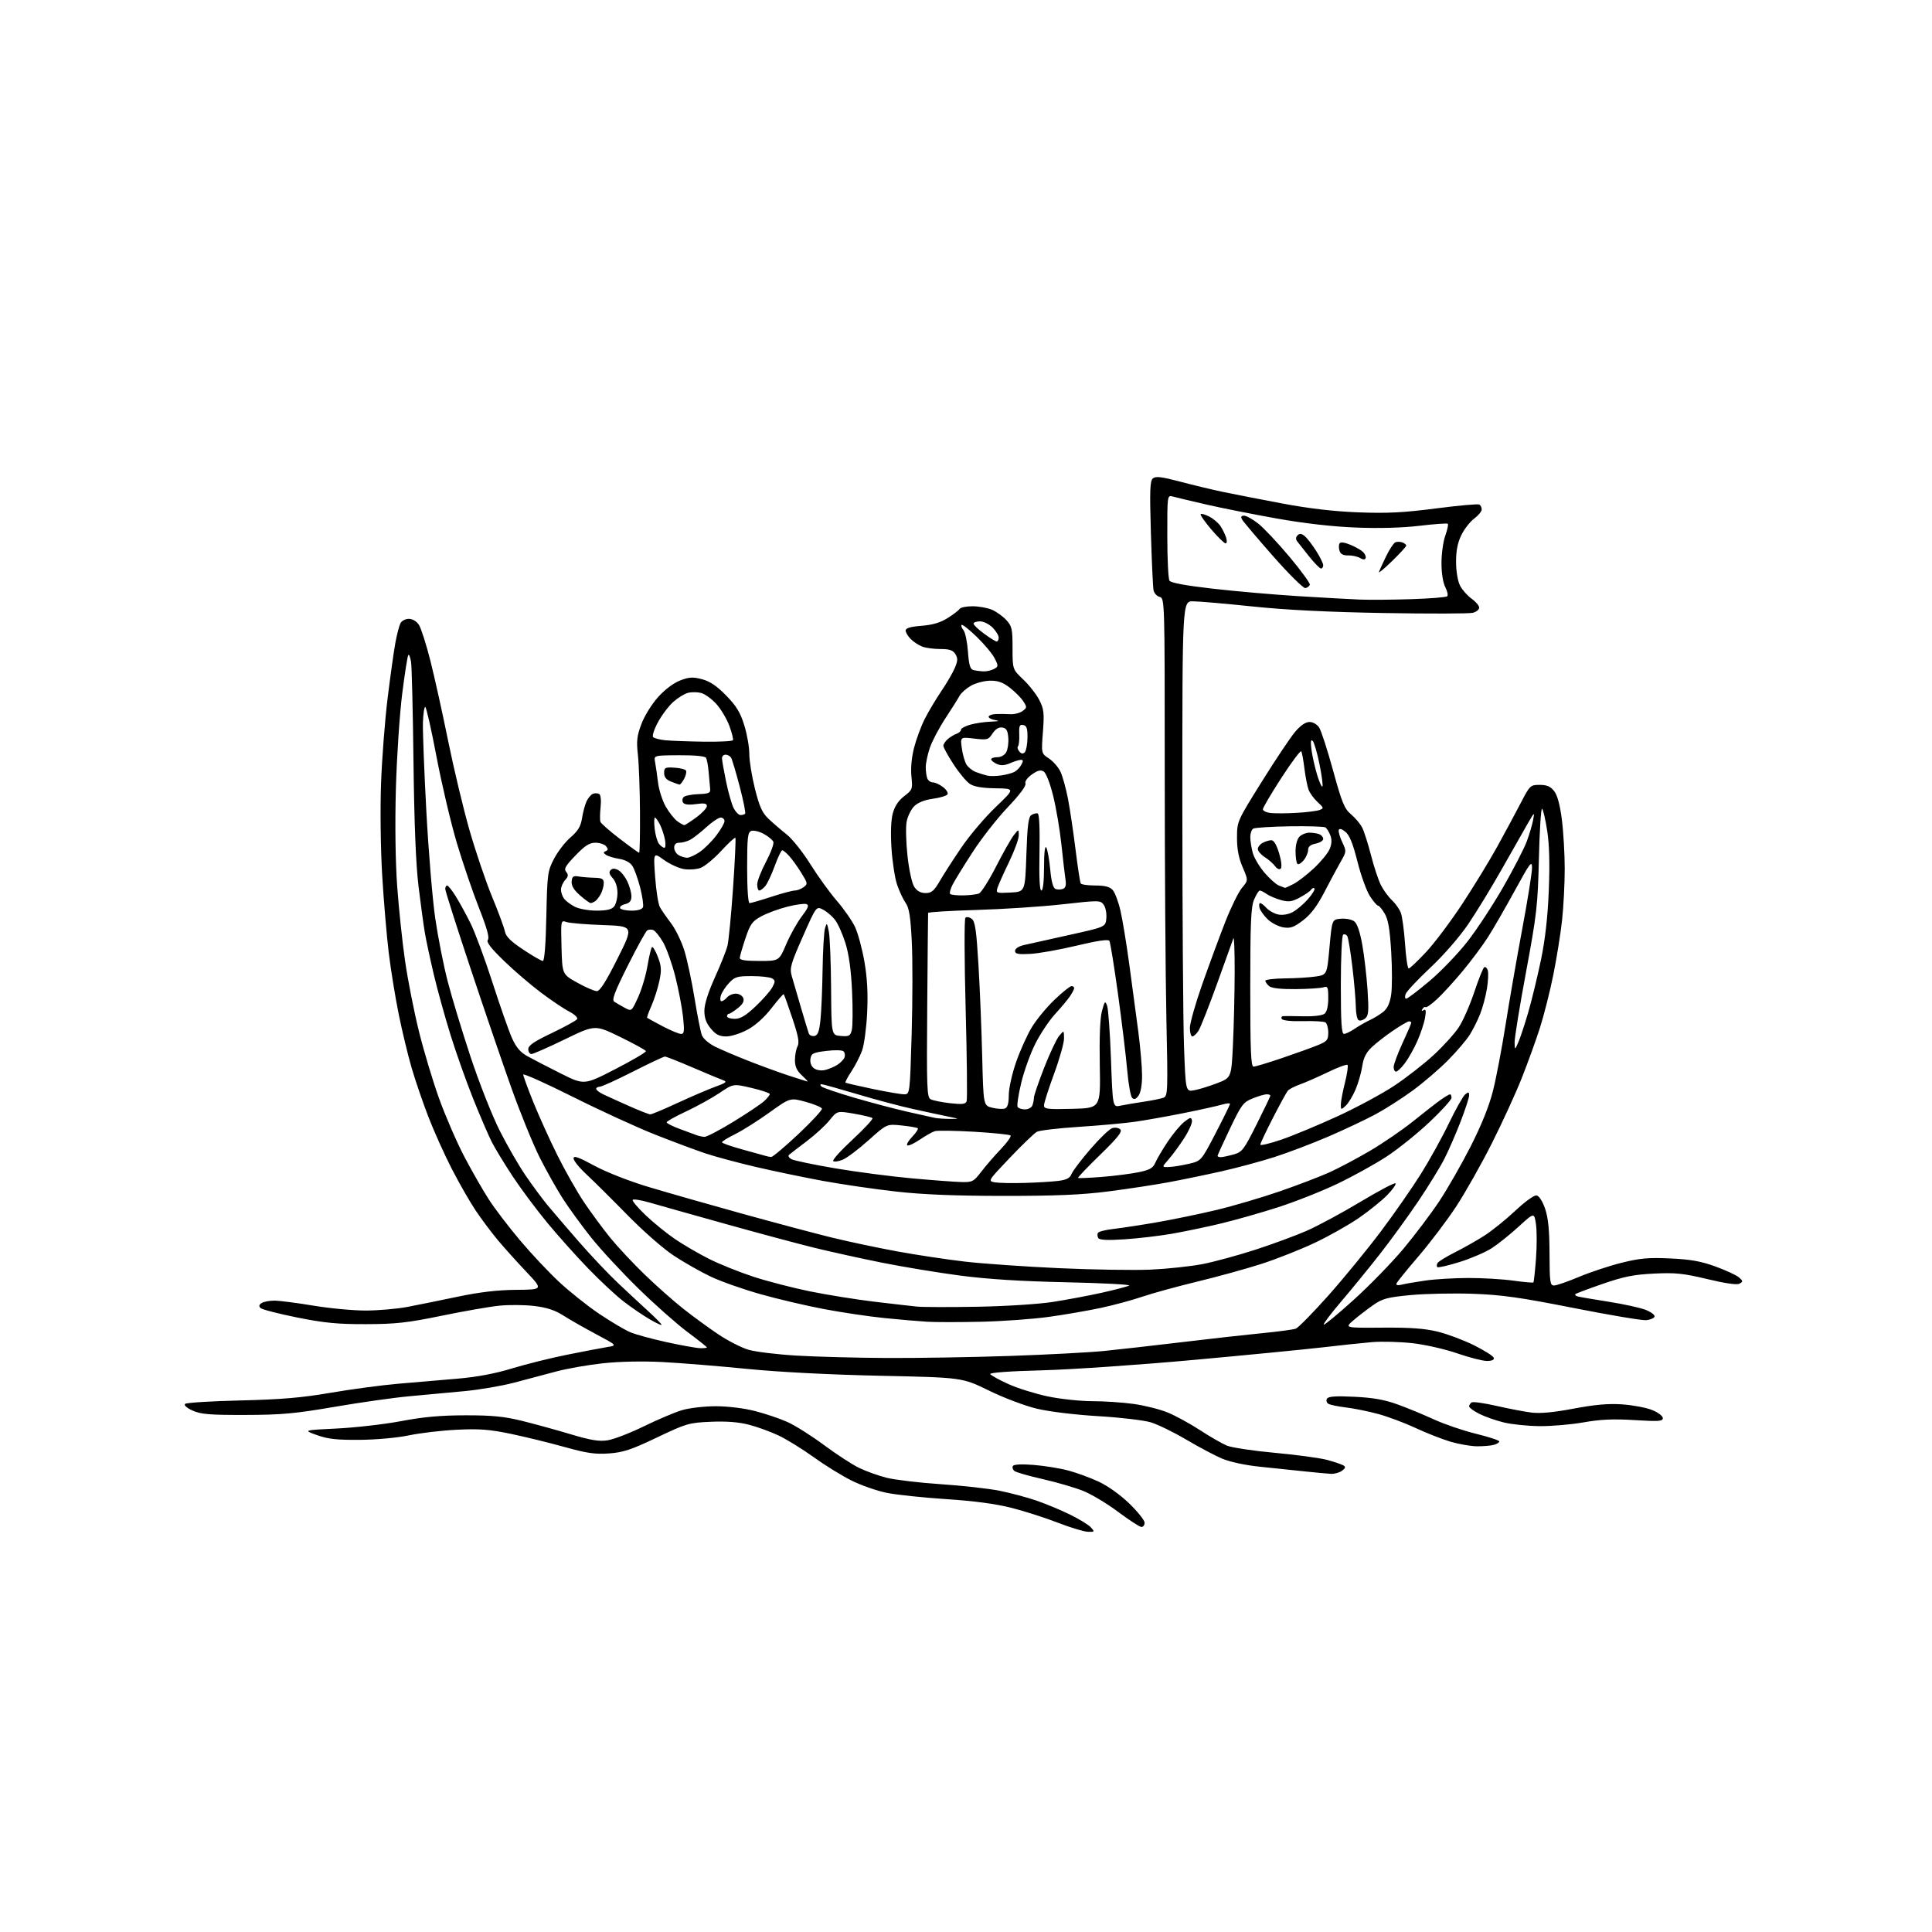 <?xml version="1.0" encoding="UTF-8" standalone="no"?>
<svg 
  version="1.1" 
  xmlns="http://www.w3.org/2000/svg" 
  xmlns:xlink="http://www.w3.org/1999/xlink" 
  xmlns:svg="http://www.w3.org/2000/svg"
  xmlns:rdf="http://www.w3.org/1999/02/22-rdf-syntax-ns#"
  xmlns:cc="http://creativecommons.org/ns#"
  xmlns:dc="http://purl.org/dc/elements/1.1/"
  viewBox="0 0 768 768"
  width="768"
  height="768"
>
<style>svg {background-color: white; }</style>"
<path stroke="none" fill="black" fill-rule="evenodd" d="M432.40,608.90C430.81,608.84 425.45,607.22 420.50,605.29C415.55,603.37 407.30,600.72 402.16,599.41C395.90,597.81 387.31,596.66 376.16,595.93C367.00,595.33 356.35,594.21 352.50,593.43C348.65,592.66 342.35,590.46 338.50,588.54C334.65,586.63 327.85,582.43 323.40,579.21C318.94,576.00 312.68,572.14 309.49,570.63C306.30,569.12 300.97,567.18 297.64,566.33C293.56,565.28 288.63,564.91 282.51,565.18C273.87,565.55 272.84,565.85 261.16,571.42C250.95,576.29 247.74,577.36 242.10,577.76C236.57,578.16 233.27,577.68 224.29,575.17C218.23,573.48 208.60,571.13 202.89,569.94C194.45,568.20 190.44,567.90 181.50,568.35C175.45,568.65 166.90,569.66 162.50,570.59C157.94,571.54 149.55,572.31 143.00,572.36C133.91,572.44 130.35,572.04 126.00,570.48C120.50,568.51 120.50,568.51 134.00,567.85C141.43,567.48 152.90,566.16 159.50,564.91C168.22,563.25 175.19,562.62 185.00,562.61C195.61,562.59 200.42,563.07 207.50,564.81C212.45,566.03 221.13,568.42 226.80,570.12C234.76,572.51 238.09,573.06 241.49,572.55C243.92,572.19 250.40,569.69 255.91,567.00C261.41,564.30 268.27,561.40 271.14,560.55C274.01,559.70 280.03,559.00 284.52,559.00C289.27,559.00 295.78,559.79 300.09,560.90C304.17,561.94 309.98,563.90 313.00,565.26C316.02,566.61 322.55,570.72 327.50,574.40C332.45,578.07 338.75,582.17 341.50,583.51C344.25,584.85 349.20,586.62 352.50,587.45C355.80,588.27 365.48,589.42 374.00,589.99C382.52,590.56 393.01,591.73 397.30,592.59C401.58,593.45 408.11,595.18 411.80,596.44C415.48,597.69 421.53,600.20 425.23,602.01C428.93,603.82 432.71,606.13 433.64,607.15C435.23,608.91 435.17,609.00 432.40,608.90zM453.75,607.00C453.06,607.00 448.90,604.30 444.50,601.01C440.11,597.71 433.81,593.94 430.50,592.63C427.20,591.31 420.00,589.22 414.50,587.97C409.00,586.73 403.94,585.28 403.26,584.74C402.58,584.21 402.31,583.31 402.65,582.75C403.05,582.11 406.12,581.95 410.89,582.33C415.08,582.67 421.20,583.64 424.50,584.51C427.80,585.37 433.30,587.38 436.72,588.97C440.43,590.70 445.37,594.23 448.97,597.73C452.29,600.96 455.00,604.36 455.00,605.30C455.00,606.23 454.44,607.00 453.75,607.00zM529.06,585.87C527.65,585.79 522.90,585.36 518.50,584.89C514.10,584.43 506.09,583.59 500.69,583.03C494.85,582.42 488.79,581.11 485.69,579.78C482.84,578.56 476.45,575.17 471.50,572.24C466.55,569.32 460.25,566.25 457.50,565.41C454.75,564.57 445.36,563.47 436.63,562.95C427.47,562.41 417.17,561.16 412.26,560.00C407.50,558.87 399.09,555.70 393.13,552.78C382.50,547.58 382.50,547.58 350.00,546.89C329.90,546.46 309.68,545.42 297.00,544.16C285.73,543.04 270.65,541.82 263.50,541.44C255.51,541.02 246.35,541.21 239.74,541.92C233.82,542.56 225.50,544.02 221.24,545.15C216.98,546.29 209.45,548.29 204.50,549.60C199.55,550.91 190.66,552.43 184.75,552.99C178.84,553.55 168.94,554.46 162.75,555.03C156.56,555.59 143.18,557.49 133.00,559.24C117.28,561.94 111.94,562.43 97.50,562.46C83.31,562.49 79.85,562.21 76.57,560.73C74.24,559.67 73.02,558.60 73.57,558.07C74.08,557.59 83.95,556.97 95.50,556.70C111.79,556.32 119.87,555.63 131.50,553.64C139.75,552.22 151.90,550.60 158.50,550.04C165.10,549.48 175.68,548.58 182.00,548.03C189.60,547.38 196.89,546.01 203.50,543.98C209.00,542.30 218.90,539.83 225.50,538.51C232.10,537.18 239.27,535.82 241.43,535.47C245.35,534.84 245.35,534.84 236.93,530.35C232.29,527.88 226.43,524.54 223.90,522.92C220.61,520.82 217.33,519.74 212.40,519.15C208.60,518.69 202.35,518.64 198.50,519.03C194.65,519.42 184.30,521.22 175.50,523.04C161.98,525.82 157.33,526.34 145.50,526.37C134.17,526.40 128.94,525.89 118.05,523.71C110.66,522.22 104.14,520.54 103.56,519.96C102.83,519.23 102.97,518.63 104.01,517.97C104.83,517.45 107.08,517.03 109.00,517.02C110.92,517.01 117.90,517.90 124.50,519.00C131.10,520.10 140.55,520.98 145.50,520.96C150.45,520.94 157.88,520.29 162.00,519.51C166.12,518.72 175.12,516.90 182.00,515.45C190.67,513.63 197.78,512.79 205.21,512.73C215.91,512.64 215.91,512.64 209.21,505.55C205.52,501.66 200.43,496.00 197.90,492.98C195.38,489.97 191.41,484.66 189.08,481.19C186.75,477.72 182.45,470.20 179.51,464.48C176.58,458.75 172.39,449.44 170.22,443.78C168.04,438.13 165.08,429.45 163.63,424.50C162.18,419.55 159.88,409.99 158.51,403.25C157.14,396.52 155.35,385.49 154.53,378.75C153.71,372.01 152.54,358.18 151.93,348.00C151.30,337.59 151.10,321.63 151.47,311.50C151.83,301.60 153.00,286.30 154.09,277.50C155.17,268.70 156.56,258.80 157.17,255.50C157.78,252.20 158.69,248.71 159.18,247.75C159.67,246.79 161.17,246.00 162.51,246.00C163.98,246.00 165.58,246.95 166.52,248.38C167.38,249.70 169.43,256.11 171.08,262.63C172.73,269.16 175.91,283.50 178.14,294.50C180.37,305.50 184.19,321.48 186.63,330.00C189.08,338.52 193.12,350.45 195.62,356.50C198.12,362.55 200.41,368.74 200.70,370.25C201.09,372.27 203.01,374.19 208.00,377.50C211.72,379.97 215.23,382.00 215.79,382.00C216.43,382.00 216.95,375.38 217.18,364.25C217.54,347.31 217.68,346.27 220.24,341.36C221.71,338.54 224.67,334.71 226.81,332.86C229.78,330.29 230.85,328.50 231.36,325.28C231.72,322.96 232.52,319.95 233.14,318.59C233.76,317.22 234.93,315.86 235.73,315.55C236.53,315.24 237.65,315.28 238.21,315.63C238.81,316.00 239.03,318.23 238.74,320.89C238.47,323.42 238.44,326.04 238.68,326.69C238.93,327.35 242.39,330.39 246.38,333.44C250.37,336.50 253.83,339.00 254.07,339.00C254.31,339.00 254.46,331.69 254.40,322.75C254.35,313.81 253.97,303.57 253.57,300.00C252.95,294.59 253.19,292.54 254.97,287.80C256.16,284.62 259.09,279.90 261.58,277.12C264.29,274.11 267.76,271.49 270.38,270.49C273.99,269.11 275.43,269.04 279.10,270.01C282.25,270.85 284.97,272.69 288.68,276.50C292.74,280.66 294.30,283.23 295.87,288.33C296.98,291.91 297.87,297.02 297.86,299.67C297.85,302.33 298.85,308.55 300.09,313.50C301.89,320.68 302.98,323.11 305.51,325.50C307.25,327.15 310.49,329.94 312.71,331.70C314.93,333.46 319.16,338.77 322.12,343.51C325.08,348.24 329.81,354.80 332.64,358.07C335.47,361.34 338.73,366.03 339.89,368.49C341.05,370.95 342.72,377.14 343.61,382.23C344.74,388.74 345.07,394.78 344.71,402.50C344.42,408.55 343.51,415.37 342.68,417.65C341.84,419.94 339.93,423.66 338.43,425.92C336.93,428.19 335.89,430.19 336.10,430.37C336.32,430.55 341.13,431.66 346.79,432.85C352.45,434.03 358.11,435.00 359.38,435.00C361.69,435.00 361.69,435.00 362.40,411.02C362.78,397.84 362.81,381.30 362.45,374.27C361.95,364.33 361.41,360.93 360.00,358.92C359.01,357.51 357.48,354.23 356.60,351.65C355.72,349.06 354.73,342.57 354.38,337.23C353.99,331.04 354.18,325.96 354.91,323.28C355.68,320.46 357.19,318.19 359.45,316.47C362.71,313.98 362.82,313.68 362.31,308.67C361.97,305.45 362.37,301.09 363.36,297.24C364.23,293.83 366.15,288.66 367.61,285.77C369.08,282.87 372.05,277.89 374.21,274.70C376.38,271.51 378.79,267.35 379.58,265.45C380.75,262.66 380.79,261.63 379.77,260.00C378.81,258.46 377.44,258.00 373.82,258.00C371.24,258.00 367.99,257.57 366.61,257.04C365.22,256.51 363.16,255.16 362.04,254.04C360.92,252.92 360.00,251.39 360.00,250.64C360.00,249.68 361.90,249.12 366.31,248.77C370.75,248.41 373.85,247.49 376.73,245.67C378.99,244.25 381.12,242.61 381.47,242.04C381.83,241.47 384.13,241.00 386.59,241.00C389.05,241.00 392.51,241.62 394.28,242.37C396.05,243.13 398.62,244.96 400.00,246.45C402.26,248.90 402.50,249.99 402.50,257.61C402.50,266.06 402.50,266.06 406.79,270.14C409.14,272.38 412.01,276.05 413.15,278.29C414.97,281.86 415.15,283.44 414.58,290.93C413.92,299.50 413.92,299.50 416.96,301.50C418.63,302.60 420.70,304.96 421.55,306.75C422.40,308.54 423.75,313.42 424.55,317.59C425.35,321.77 426.70,330.85 427.55,337.77C428.41,344.69 429.33,350.73 429.61,351.18C429.89,351.63 432.50,352.00 435.40,352.00C439.21,352.00 441.14,352.50 442.31,353.79C443.20,354.78 444.60,358.49 445.41,362.04C446.23,365.59 447.81,375.25 448.93,383.50C450.06,391.75 451.65,403.68 452.48,410.00C453.31,416.32 453.99,424.23 453.99,427.56C454.00,431.26 453.44,434.37 452.57,435.56C451.54,436.95 450.82,437.20 450.04,436.42C449.44,435.83 448.56,430.88 448.08,425.41C447.61,419.95 445.97,406.39 444.44,395.27C442.91,384.16 441.36,374.59 441.00,374.01C440.57,373.30 436.24,373.93 427.93,375.92C421.09,377.55 412.80,379.03 409.50,379.19C404.70,379.44 403.50,379.20 403.50,378.00C403.50,377.11 404.92,376.17 407.00,375.68C408.93,375.23 417.02,373.42 425.00,371.67C439.50,368.47 439.50,368.47 439.79,364.99C439.96,363.07 439.48,360.67 438.73,359.65C437.42,357.85 436.88,357.85 422.44,359.47C414.22,360.40 398.84,361.41 388.25,361.72C377.66,362.04 368.97,362.56 368.94,362.90C368.90,363.23 368.74,379.83 368.59,399.80C368.33,432.65 368.46,436.18 369.95,436.97C370.86,437.46 374.32,438.16 377.65,438.54C382.44,439.08 383.81,438.93 384.25,437.79C384.55,437.01 384.38,420.46 383.86,401.02C383.34,381.58 383.30,365.30 383.76,364.84C384.23,364.37 385.35,364.56 386.27,365.25C387.62,366.27 388.12,369.64 388.95,383.50C389.51,392.85 390.18,409.27 390.44,420.00C390.92,439.50 390.92,439.50 394.47,440.35C396.43,440.82 398.69,440.95 399.51,440.63C400.54,440.24 401.00,438.58 401.01,435.28C401.02,432.63 402.31,426.82 403.91,422.22C405.49,417.67 408.30,411.45 410.14,408.39C411.99,405.34 416.05,400.40 419.18,397.42C422.30,394.44 425.33,392.00 425.93,392.00C426.52,392.00 427.00,392.35 427.00,392.78C427.00,393.21 426.25,394.67 425.33,396.03C424.41,397.39 421.74,400.58 419.40,403.13C417.06,405.67 413.53,410.97 411.55,414.90C409.57,418.83 407.04,425.87 405.93,430.55C404.82,435.22 404.18,439.49 404.52,440.03C404.85,440.56 406.17,441.00 407.45,441.00C408.74,441.00 410.06,440.29 410.39,439.42C410.73,438.55 411.00,437.16 411.00,436.34C411.00,435.52 412.83,430.17 415.06,424.46C417.30,418.74 419.98,413.04 421.03,411.78C422.93,409.50 422.93,409.50 422.97,412.75C422.99,414.54 421.20,420.90 419.00,426.88C416.80,432.86 415.00,438.50 415.00,439.41C415.00,440.87 416.33,441.03 426.25,440.78C437.50,440.50 437.50,440.50 437.18,423.35C436.98,412.27 437.29,404.66 438.06,401.85C439.13,397.92 439.32,397.72 440.09,399.77C440.56,401.01 441.26,410.62 441.63,421.11C442.32,440.19 442.32,440.19 445.41,439.52C447.11,439.16 451.25,438.46 454.60,437.96C457.96,437.46 461.52,436.74 462.51,436.36C464.22,435.70 464.28,433.98 463.66,405.08C463.30,388.26 463.00,343.75 463.00,306.16C463.00,238.53 462.98,237.81 460.99,237.29C459.88,237.00 458.78,235.80 458.55,234.63C458.31,233.46 457.84,223.24 457.50,211.92C456.99,194.79 457.12,191.14 458.31,190.16C459.42,189.23 461.78,189.52 469.12,191.46C474.28,192.83 481.88,194.65 486.00,195.51C490.12,196.37 500.70,198.44 509.50,200.10C520.42,202.16 530.10,203.29 540.00,203.67C551.44,204.11 557.94,203.78 570.84,202.11C579.83,200.94 587.59,200.25 588.09,200.56C588.59,200.86 589.00,201.75 589.00,202.53C589.00,203.31 587.65,204.94 586.00,206.16C584.35,207.38 582.05,210.34 580.89,212.74C579.40,215.81 578.79,218.97 578.81,223.45C578.83,227.19 579.49,231.05 580.41,232.83C581.27,234.48 583.33,236.81 584.98,237.99C586.64,239.17 588.00,240.77 588.00,241.55C588.00,242.33 586.85,243.25 585.44,243.60C584.03,243.96 568.17,244.00 550.19,243.69C528.05,243.31 511.20,242.47 498.00,241.09C487.27,239.97 476.59,239.04 474.25,239.03C470.00,239.00 470.00,239.00 470.00,318.34C470.00,361.98 470.30,405.86 470.66,415.86C471.32,434.03 471.32,434.03 474.80,433.38C476.72,433.02 480.81,431.75 483.89,430.56C489.50,428.39 489.50,428.39 490.13,414.94C490.48,407.55 490.78,394.75 490.80,386.50C490.82,378.25 490.60,372.18 490.29,373.00C489.99,373.82 487.08,381.93 483.82,391.00C480.55,400.07 477.22,408.51 476.42,409.75C475.61,410.99 474.51,412.00 473.98,412.00C473.44,412.00 473.00,410.47 473.00,408.59C473.00,406.72 475.22,398.88 477.94,391.17C480.66,383.46 484.75,372.38 487.03,366.55C489.31,360.72 492.31,354.60 493.70,352.95C496.22,349.95 496.22,349.95 493.97,344.72C492.39,341.07 491.72,337.55 491.73,333.00C491.74,326.51 491.76,326.47 501.62,310.66C507.05,301.96 513.00,293.07 514.83,290.91C516.99,288.37 519.00,287.00 520.55,287.00C521.94,287.00 523.57,287.95 524.41,289.25C525.21,290.49 527.69,298.16 529.93,306.31C533.43,319.08 534.41,321.47 537.03,323.68C538.70,325.09 540.70,327.45 541.47,328.94C542.24,330.43 543.82,335.40 545.00,339.98C546.17,344.57 547.95,349.94 548.97,351.91C549.98,353.89 551.94,356.56 553.32,357.85C554.71,359.14 556.30,361.39 556.85,362.85C557.41,364.31 558.16,369.89 558.53,375.25C558.89,380.61 559.54,385.00 559.98,385.00C560.41,385.00 563.51,382.07 566.87,378.48C570.22,374.90 576.73,366.23 581.33,359.23C585.94,352.23 592.18,342.00 595.21,336.50C598.25,331.00 602.42,323.24 604.49,319.25C608.15,312.18 608.34,312.00 612.05,312.00C614.90,312.00 616.34,312.62 617.79,314.46C619.08,316.10 620.11,319.89 620.86,325.78C621.49,330.65 622.00,339.46 622.00,345.36C622.00,351.25 621.53,360.45 620.95,365.79C620.37,371.13 618.80,380.90 617.47,387.50C616.14,394.10 613.75,403.55 612.17,408.50C610.59,413.45 607.34,422.45 604.94,428.50C602.55,434.55 597.18,446.25 593.03,454.50C588.87,462.75 582.52,474.00 578.92,479.50C575.31,485.00 568.57,493.92 563.93,499.33C559.29,504.73 555.33,509.63 555.12,510.22C554.88,510.89 555.66,511.05 557.23,510.66C558.60,510.31 562.83,509.58 566.61,509.04C570.40,508.49 578.08,508.03 583.68,508.02C589.28,508.01 597.31,508.48 601.53,509.07C605.75,509.65 609.36,509.98 609.55,509.79C609.74,509.59 610.20,505.35 610.58,500.35C610.96,495.35 610.95,489.17 610.57,486.61C609.87,481.95 609.87,481.95 603.68,487.61C600.28,490.72 595.48,494.57 593.00,496.17C590.52,497.77 584.77,500.25 580.21,501.67C575.65,503.09 571.67,504.01 571.36,503.70C571.05,503.39 571.10,502.64 571.47,502.04C571.84,501.45 574.93,499.55 578.32,497.84C581.72,496.13 586.98,493.16 590.00,491.23C593.02,489.31 598.57,484.84 602.33,481.31C606.26,477.61 609.87,475.02 610.83,475.20C611.82,475.38 613.20,477.54 614.21,480.50C615.45,484.15 615.92,488.95 615.96,498.25C616.00,509.79 616.17,511.00 617.78,511.00C618.76,511.00 623.18,509.47 627.60,507.61C632.02,505.75 639.64,503.22 644.54,501.99C651.89,500.15 655.27,499.85 663.97,500.25C672.09,500.63 676.22,501.37 682.00,503.48C686.12,504.99 690.30,506.93 691.29,507.80C692.89,509.22 692.91,509.47 691.49,510.27C690.46,510.84 685.96,510.21 678.70,508.46C669.16,506.18 666.02,505.85 657.50,506.27C649.46,506.66 645.47,507.46 637.11,510.35C631.39,512.33 626.49,514.17 626.22,514.45C625.94,514.73 626.34,515.13 627.11,515.34C627.87,515.56 633.43,516.51 639.46,517.46C645.49,518.41 652.14,519.87 654.25,520.72C656.36,521.56 657.92,522.76 657.71,523.38C657.51,523.99 656.03,524.63 654.42,524.79C652.82,524.95 639.80,522.77 625.50,519.94C604.23,515.73 596.95,514.71 585.50,514.30C577.80,514.03 566.69,514.26 560.81,514.81C551.43,515.70 549.58,516.20 545.81,518.83C543.44,520.49 539.92,523.20 538.00,524.85C534.50,527.87 534.50,527.87 549.50,527.76C560.56,527.67 566.34,528.09 571.50,529.35C575.35,530.29 581.86,532.73 585.97,534.78C590.08,536.83 593.60,539.06 593.80,539.75C594.04,540.56 593.08,541.00 591.08,541.00C589.38,541.00 584.08,539.64 579.30,537.99C574.52,536.33 566.54,534.51 561.56,533.95C556.59,533.39 549.37,533.19 545.51,533.51C541.65,533.83 532.88,534.76 526.00,535.57C519.12,536.37 495.95,538.64 474.50,540.59C453.05,542.55 425.95,544.41 414.28,544.72C401.20,545.06 393.28,545.65 393.64,546.23C393.97,546.76 397.22,548.54 400.87,550.20C404.52,551.85 411.55,554.05 416.50,555.09C421.45,556.13 429.40,556.98 434.18,556.99C438.95,556.99 446.37,557.49 450.66,558.09C454.95,558.68 460.99,560.20 464.09,561.46C467.18,562.71 472.96,565.86 476.93,568.45C480.89,571.04 485.73,573.82 487.67,574.64C489.61,575.45 498.24,576.75 506.85,577.53C515.46,578.31 524.82,579.59 527.66,580.36C530.50,581.14 533.38,582.12 534.06,582.54C534.99,583.11 534.84,583.65 533.46,584.65C532.45,585.39 530.47,585.94 529.06,585.87zM587.00,574.92C584.52,574.88 579.80,574.05 576.50,573.07C573.20,572.08 566.94,569.62 562.59,567.59C558.25,565.57 551.50,563.05 547.59,562.01C543.69,560.97 537.98,559.82 534.90,559.46C531.83,559.10 528.73,558.45 528.03,558.02C527.31,557.57 527.08,556.68 527.51,555.99C528.07,555.08 530.99,554.88 538.39,555.24C545.76,555.59 550.40,556.41 555.50,558.26C559.35,559.65 565.88,562.34 570.00,564.24C574.12,566.13 581.66,568.71 586.75,569.95C591.84,571.20 596.00,572.57 596.00,573.00C596.00,573.42 594.99,574.04 593.75,574.37C592.51,574.70 589.48,574.95 587.00,574.92zM612.00,566.91C607.33,566.87 600.92,566.21 597.76,565.44C594.60,564.68 590.22,563.13 588.01,562.01C585.80,560.88 584.00,559.55 584.00,559.04C584.00,558.53 584.46,557.83 585.03,557.48C585.59,557.13 589.98,557.75 594.78,558.84C599.58,559.94 605.82,561.14 608.66,561.50C612.24,561.96 617.43,561.48 625.55,559.95C634.07,558.34 639.35,557.88 644.88,558.26C649.07,558.56 654.41,559.56 656.75,560.51C659.09,561.45 661.00,562.89 661.00,563.71C661.00,564.98 659.36,565.10 649.75,564.51C641.34,563.99 636.23,564.22 629.50,565.41C624.55,566.28 616.67,566.96 612.00,566.91zM352.50,539.82C364.60,539.88 386.65,539.52 401.50,539.01C416.35,538.50 433.23,537.60 439.00,537.02C444.77,536.44 458.73,534.86 470.00,533.51C481.27,532.15 495.63,530.55 501.90,529.94C508.16,529.33 514.11,528.53 515.10,528.16C516.09,527.79 521.91,521.87 528.03,515.00C534.15,508.12 543.55,496.65 548.92,489.50C554.29,482.35 561.49,472.00 564.92,466.50C568.36,461.00 573.35,451.97 576.01,446.43C578.67,440.90 581.56,435.78 582.42,435.06C583.75,433.96 584.00,434.02 584.00,435.42C584.00,436.33 582.48,441.02 580.62,445.83C578.76,450.65 575.88,457.27 574.22,460.54C572.57,463.82 567.87,471.45 563.80,477.50C559.72,483.55 552.81,493.06 548.44,498.63C544.07,504.20 537.18,512.65 533.11,517.41C529.05,522.17 525.95,526.28 526.21,526.55C526.48,526.81 531.83,522.39 538.10,516.72C544.37,511.05 553.25,501.93 557.84,496.46C562.42,490.98 568.86,482.45 572.14,477.50C575.42,472.55 581.04,462.72 584.63,455.67C588.88,447.31 591.97,439.63 593.47,433.67C594.75,428.62 596.99,416.85 598.47,407.50C599.94,398.15 602.91,381.06 605.07,369.53C607.23,357.99 609.00,346.97 609.00,345.03C609.00,341.88 608.28,342.82 602.17,354.01C598.41,360.88 593.62,369.20 591.51,372.50C589.40,375.80 584.88,381.88 581.45,386.00C578.03,390.12 573.42,395.16 571.22,397.19C569.02,399.22 566.99,400.65 566.71,400.37C566.43,400.10 565.86,400.42 565.45,401.09C564.95,401.89 565.11,402.05 565.91,401.56C566.83,400.99 566.96,401.76 566.46,404.65C566.09,406.77 564.70,410.96 563.36,413.96C562.02,416.96 559.79,420.90 558.41,422.71C557.03,424.52 555.47,426.00 554.95,426.00C554.43,426.00 554.00,425.16 554.00,424.14C554.00,423.12 555.58,418.87 557.50,414.71C559.42,410.54 561.00,406.88 561.00,406.57C561.00,406.25 560.60,406.00 560.11,406.00C559.62,406.00 556.81,407.63 553.86,409.63C550.91,411.62 547.08,414.59 545.35,416.23C543.06,418.39 542.01,420.47 541.51,423.85C541.13,426.41 539.92,430.61 538.82,433.18C537.72,435.75 535.96,438.63 534.91,439.58C533.09,441.23 533.00,441.21 533.00,439.11C533.00,437.90 533.73,433.99 534.63,430.42C535.53,426.85 535.99,423.66 535.66,423.32C535.33,422.99 531.78,424.30 527.78,426.24C523.77,428.17 518.78,430.36 516.69,431.10C514.59,431.84 512.44,432.97 511.91,433.60C511.38,434.24 508.71,439.12 505.98,444.45C503.24,449.78 501.00,454.53 501.00,455.00C501.00,455.48 504.71,454.61 509.25,453.06C513.79,451.52 523.81,447.35 531.52,443.82C539.22,440.28 549.48,434.76 554.30,431.55C559.12,428.34 566.16,422.85 569.95,419.34C573.74,415.84 578.20,410.91 579.87,408.39C581.53,405.87 584.31,399.58 586.03,394.42C587.75,389.25 589.54,384.78 590.01,384.50C590.47,384.21 591.11,384.77 591.42,385.74C591.72,386.71 591.57,389.98 591.08,393.00C590.59,396.03 589.39,400.52 588.41,403.00C587.44,405.48 585.59,409.19 584.30,411.26C583.01,413.33 579.16,417.87 575.73,421.34C572.30,424.82 566.01,430.24 561.74,433.38C557.47,436.52 550.72,440.84 546.74,442.98C542.76,445.11 534.33,449.09 528.00,451.82C521.67,454.55 512.00,458.22 506.50,459.98C501.00,461.73 491.55,464.28 485.50,465.63C479.45,466.99 470.00,468.94 464.50,469.97C459.00,470.99 448.20,472.63 440.50,473.62C430.02,474.96 419.59,475.40 399.00,475.39C379.79,475.38 366.88,474.86 356.20,473.66C347.78,472.72 334.73,470.82 327.20,469.44C319.66,468.05 307.65,465.55 300.50,463.89C293.35,462.22 284.33,459.79 280.44,458.50C276.56,457.20 267.56,453.84 260.44,451.03C253.33,448.22 238.61,441.47 227.75,436.03C216.89,430.60 208.00,426.61 208.00,427.17C208.00,427.74 209.79,432.64 211.98,438.06C214.17,443.49 218.48,453.01 221.56,459.22C224.65,465.42 229.45,473.88 232.23,478.00C235.01,482.12 239.66,488.43 242.56,492.00C245.46,495.57 251.58,502.13 256.17,506.56C260.75,511.00 267.67,517.13 271.54,520.19C275.41,523.25 281.71,527.85 285.54,530.42C289.37,532.99 294.78,535.75 297.56,536.56C300.34,537.37 308.89,538.41 316.56,538.87C324.23,539.33 340.40,539.76 352.50,539.82zM278.25,535.91C279.76,535.96 281.00,535.83 281.00,535.62C281.00,535.41 277.51,532.64 273.25,529.46C268.99,526.28 260.17,518.47 253.66,512.09C247.16,505.72 238.77,496.68 235.04,492.00C231.31,487.32 226.23,480.35 223.75,476.50C221.28,472.65 217.10,465.23 214.48,460.00C211.86,454.77 206.82,442.40 203.29,432.50C199.76,422.60 192.40,401.06 186.94,384.64C181.47,368.21 177.00,354.15 177.00,353.39C177.00,352.62 177.34,352.00 177.75,352.00C178.16,352.00 179.69,353.92 181.14,356.25C182.60,358.59 185.24,363.41 187.01,366.96C188.79,370.51 192.70,381.05 195.71,390.39C198.72,399.72 202.21,409.68 203.46,412.52C205.14,416.31 206.77,418.25 209.62,419.84C211.76,421.04 217.71,424.12 222.85,426.69C232.21,431.37 232.21,431.37 244.62,424.98C251.44,421.46 256.91,418.25 256.76,417.83C256.62,417.41 252.01,414.88 246.52,412.20C236.53,407.33 236.53,407.33 224.52,413.16C217.91,416.37 211.94,418.99 211.25,419.00C210.56,419.00 210.00,418.12 210.00,417.05C210.00,415.58 212.29,414.02 219.40,410.63C224.56,408.16 229.08,405.68 229.43,405.11C229.78,404.54 228.37,403.20 226.29,402.12C224.20,401.05 219.12,397.64 215.00,394.54C210.88,391.45 204.22,385.73 200.22,381.84C194.99,376.76 193.22,374.44 193.94,373.57C194.63,372.74 193.55,368.87 190.41,360.93C187.93,354.65 183.95,342.98 181.57,335.00C179.20,327.02 175.57,311.61 173.51,300.75C171.45,289.89 169.43,281.00 169.04,281.00C168.64,281.00 168.23,283.81 168.12,287.25C168.01,290.69 168.62,306.55 169.48,322.50C170.34,338.45 171.93,357.58 173.01,365.02C174.09,372.45 176.31,383.70 177.94,390.02C179.57,396.33 183.65,409.82 187.02,420.00C190.39,430.18 195.57,443.34 198.54,449.25C201.51,455.16 206.17,463.26 208.91,467.25C211.64,471.24 215.59,476.58 217.69,479.12C219.79,481.65 225.38,488.18 230.12,493.62C234.86,499.05 241.84,506.43 245.63,510.00C249.42,513.58 254.88,518.66 257.76,521.29C260.64,523.92 263.00,526.33 263.00,526.64C263.00,526.94 260.86,525.95 258.25,524.43C255.64,522.91 251.03,519.77 248.00,517.44C244.97,515.12 238.64,509.23 233.93,504.36C229.21,499.49 221.82,491.23 217.50,486.00C213.18,480.77 206.98,472.45 203.72,467.50C200.46,462.55 196.75,456.44 195.47,453.92C194.19,451.40 190.90,443.75 188.15,436.92C185.41,430.09 181.35,418.65 179.12,411.50C176.90,404.35 173.90,393.55 172.47,387.50C171.04,381.45 169.44,374.02 168.92,371.00C168.40,367.98 167.26,359.65 166.39,352.50C165.32,343.74 164.67,327.60 164.37,303.00C164.13,282.93 163.70,264.99 163.40,263.15C163.11,261.30 162.62,260.04 162.32,260.35C162.01,260.65 160.92,267.56 159.89,275.70C158.86,283.84 157.73,300.85 157.37,313.50C156.98,327.78 157.18,342.57 157.90,352.50C158.54,361.30 159.94,374.57 161.02,382.00C162.09,389.43 164.54,401.88 166.46,409.68C168.37,417.48 172.01,429.63 174.55,436.68C177.09,443.73 181.63,454.19 184.64,459.91C187.65,465.64 192.04,473.29 194.39,476.91C196.74,480.54 202.26,487.77 206.67,493.00C211.07,498.23 218.07,505.68 222.23,509.56C226.39,513.44 233.59,519.17 238.23,522.29C242.87,525.41 248.43,528.70 250.59,529.60C252.74,530.50 259.23,532.27 265.00,533.53C270.77,534.80 276.74,535.87 278.25,535.91zM390.00,525.42C381.48,525.61 371.80,525.61 368.50,525.41C365.20,525.21 357.55,524.55 351.50,523.94C345.45,523.33 334.65,521.73 327.50,520.37C320.35,519.02 308.92,516.33 302.11,514.40C295.29,512.47 286.50,509.37 282.57,507.50C278.64,505.64 272.07,501.91 267.96,499.22C263.71,496.43 255.70,489.42 249.33,482.91C243.19,476.64 235.87,469.38 233.08,466.79C230.29,464.20 228.00,461.37 228.00,460.49C228.00,459.26 229.90,459.93 236.25,463.37C241.09,465.99 250.08,469.52 258.00,471.89C265.43,474.12 282.07,478.87 295.00,482.45C307.93,486.03 323.90,490.29 330.50,491.91C337.10,493.53 348.80,496.01 356.50,497.42C364.20,498.84 376.35,500.67 383.50,501.50C390.65,502.33 407.52,503.51 421.00,504.12C434.48,504.73 450.90,504.99 457.50,504.69C464.10,504.39 473.32,503.40 478.00,502.50C482.68,501.59 492.12,499.02 499.00,496.79C505.88,494.56 515.10,491.16 519.50,489.23C523.90,487.30 533.48,482.13 540.80,477.74C548.11,473.35 554.38,470.05 554.73,470.40C555.08,470.75 553.60,472.85 551.44,475.07C549.27,477.28 544.24,481.35 540.24,484.11C536.25,486.87 528.38,491.32 522.74,493.99C517.11,496.66 507.55,500.45 501.50,502.40C495.45,504.35 483.98,507.52 476.00,509.44C468.02,511.37 458.22,514.06 454.21,515.42C450.20,516.79 442.77,518.80 437.71,519.89C432.64,520.98 423.32,522.59 417.00,523.47C410.68,524.35 398.52,525.22 390.00,525.42zM388.50,519.45C399.80,519.25 412.85,518.42 418.50,517.54C424.00,516.69 432.77,515.04 438.00,513.88C443.23,512.71 448.11,511.43 448.86,511.03C449.61,510.63 438.36,510.04 423.86,509.72C405.71,509.33 392.52,508.49 381.50,507.04C372.70,505.88 358.77,503.57 350.54,501.92C342.31,500.27 330.25,497.61 323.75,496.02C317.25,494.42 301.26,490.13 288.21,486.48C275.17,482.84 261.68,479.04 258.24,478.04C254.80,477.04 251.77,476.57 251.51,476.98C251.25,477.40 253.62,480.19 256.77,483.18C259.92,486.17 265.20,490.44 268.50,492.67C271.80,494.90 277.84,498.41 281.92,500.46C285.99,502.51 293.88,505.68 299.43,507.50C304.99,509.32 315.15,511.95 322.02,513.35C328.88,514.74 340.35,516.58 347.50,517.44C354.65,518.29 362.30,519.17 364.50,519.39C366.70,519.62 377.50,519.64 388.50,519.45zM446.98,492.65C440.18,493.09 437.08,492.94 436.59,492.14C436.20,491.51 436.14,490.58 436.46,490.07C436.77,489.56 439.61,488.85 442.77,488.50C445.92,488.14 453.68,486.95 460.00,485.86C466.32,484.76 476.90,482.57 483.50,481.00C490.10,479.42 501.35,476.11 508.50,473.65C515.65,471.18 524.59,467.77 528.37,466.07C532.15,464.37 539.48,460.48 544.67,457.42C549.86,454.37 557.57,449.08 561.81,445.67C566.04,442.26 570.92,438.46 572.65,437.23C574.39,436.01 576.08,435.00 576.40,435.00C576.73,435.00 577.00,435.63 577.00,436.40C577.00,437.17 573.06,441.51 568.25,446.05C563.44,450.59 555.80,456.73 551.27,459.70C546.75,462.67 537.97,467.53 531.77,470.50C525.57,473.47 514.88,477.71 508.00,479.92C501.12,482.13 490.77,485.07 485.00,486.44C479.23,487.82 470.49,489.63 465.59,490.48C460.68,491.32 452.31,492.30 446.98,492.65zM407.42,470.23C412.41,470.09 418.44,469.72 420.80,469.41C424.00,469.00 425.32,468.30 425.95,466.68C426.42,465.48 429.78,461.04 433.43,456.81C437.07,452.58 440.98,448.82 442.12,448.46C443.27,448.10 444.72,448.33 445.35,448.97C446.22,449.85 444.27,452.29 437.36,459.01C432.33,463.89 428.38,468.04 428.56,468.23C428.75,468.42 433.00,468.24 438.01,467.84C443.02,467.44 449.59,466.60 452.62,465.98C457.08,465.05 458.34,464.33 459.27,462.17C459.90,460.70 462.11,456.95 464.18,453.84C466.25,450.73 469.20,447.20 470.72,446.00C473.14,444.10 473.54,444.02 473.83,445.44C474.01,446.34 472.66,449.42 470.83,452.28C469.00,455.14 466.22,458.95 464.65,460.74C461.79,464.00 461.79,464.00 464.65,463.90C466.22,463.85 469.75,463.29 472.50,462.65C477.50,461.50 477.50,461.50 483.21,450.50C486.35,444.45 488.94,439.19 488.96,438.82C488.98,438.45 487.54,438.57 485.75,439.10C483.96,439.63 477.10,441.15 470.50,442.48C463.90,443.80 455.12,445.36 451.00,445.94C446.88,446.52 436.87,447.42 428.78,447.95C420.68,448.47 413.22,449.35 412.19,449.90C411.17,450.45 406.34,455.08 401.47,460.20C392.68,469.44 392.64,469.50 395.48,470.00C397.05,470.27 402.42,470.38 407.42,470.23zM382.17,469.88C386.53,469.99 387.04,469.73 390.09,465.75C391.88,463.41 395.37,459.37 397.86,456.77C400.35,454.17 402.08,451.74 401.71,451.37C401.34,451.00 394.84,450.34 387.27,449.89C379.69,449.45 372.66,449.34 371.63,449.65C370.60,449.96 367.91,451.47 365.64,453.02C363.38,454.56 361.15,455.59 360.68,455.30C360.22,455.02 361.08,453.48 362.60,451.90C364.11,450.32 365.13,448.79 364.85,448.51C364.57,448.23 361.67,447.73 358.42,447.39C352.50,446.77 352.50,446.77 345.27,453.26C341.29,456.82 336.67,460.31 334.99,461.00C333.31,461.70 331.61,461.93 331.22,461.52C330.82,461.11 334.31,457.25 338.97,452.94C343.62,448.63 347.15,444.82 346.81,444.48C346.47,444.13 343.17,443.34 339.48,442.70C332.78,441.56 332.78,441.56 329.76,445.32C328.10,447.39 323.98,451.16 320.62,453.70C317.25,456.24 314.11,458.66 313.64,459.07C313.17,459.48 313.62,460.26 314.64,460.80C315.66,461.35 323.48,462.98 332.00,464.43C340.52,465.87 354.25,467.67 362.50,468.41C370.75,469.16 379.60,469.82 382.17,469.88zM306.55,459.92C307.13,459.96 311.98,455.88 317.34,450.85C322.69,445.81 326.91,441.24 326.73,440.69C326.54,440.13 323.63,438.92 320.25,437.99C314.12,436.32 314.12,436.32 305.81,442.27C301.24,445.55 295.14,449.40 292.25,450.83C289.36,452.25 287.00,453.71 287.00,454.07C287.00,454.43 290.71,455.73 295.25,456.97C299.79,458.20 303.95,459.35 304.50,459.53C305.05,459.70 305.97,459.88 306.55,459.92zM485.25,459.99C485.94,459.99 488.20,459.52 490.27,458.94C493.79,457.97 494.40,457.18 499.52,446.96C502.53,440.95 505.00,435.80 505.00,435.52C505.00,435.23 504.33,435.00 503.52,435.00C502.71,435.00 500.21,435.73 497.97,436.63C494.22,438.13 493.52,439.06 488.95,448.60C486.23,454.29 484.00,459.18 484.00,459.47C484.00,459.76 484.56,460.00 485.25,459.99zM280.05,451.92C280.90,451.96 286.07,449.25 291.55,445.90C297.02,442.54 302.51,438.87 303.75,437.72C304.99,436.58 306.00,435.32 306.00,434.91C306.00,434.50 302.74,433.41 298.75,432.47C291.50,430.77 291.50,430.77 286.05,434.45C283.05,436.48 277.09,439.77 272.80,441.78C268.51,443.78 265.00,445.74 265.00,446.14C265.00,446.53 267.36,447.73 270.25,448.79C273.14,449.85 276.18,450.98 277.00,451.28C277.82,451.59 279.20,451.88 280.05,451.92zM377.50,444.78C381.50,444.79 381.50,444.79 377.00,443.87C374.52,443.37 368.23,442.01 363.00,440.86C357.77,439.71 347.67,437.02 340.54,434.88C333.41,432.75 327.13,431.00 326.59,431.00C325.97,431.00 325.95,431.33 326.55,431.91C327.07,432.40 332.90,434.39 339.50,436.33C346.10,438.26 355.55,440.76 360.50,441.89C365.45,443.01 370.40,444.12 371.50,444.35C372.60,444.58 375.30,444.77 377.50,444.78zM258.50,442.98C259.05,442.99 264.00,440.91 269.50,438.36C275.00,435.82 281.75,432.93 284.50,431.94C288.60,430.46 289.14,430.01 287.50,429.42C286.40,429.03 280.94,426.75 275.36,424.36C269.78,421.96 264.81,420.00 264.32,420.00C263.82,420.00 258.09,422.70 251.58,426.00C245.08,429.30 239.13,432.00 238.38,432.00C237.62,432.00 237.00,432.38 237.00,432.84C237.00,433.30 238.24,434.27 239.75,434.99C241.26,435.72 245.88,437.81 250.00,439.64C254.12,441.47 257.95,442.98 258.50,442.98zM320.99,429.92C321.26,429.96 320.25,428.86 318.74,427.46C316.75,425.62 316.00,423.95 316.00,421.39C316.00,419.45 316.47,417.00 317.03,415.94C317.83,414.45 317.35,411.84 314.98,404.78C313.28,399.71 311.74,395.40 311.55,395.22C311.36,395.03 309.19,397.51 306.72,400.72C303.91,404.36 300.34,407.59 297.22,409.28C294.47,410.78 290.65,412.00 288.70,412.00C285.99,412.00 284.58,411.29 282.59,408.92C280.74,406.72 280.00,404.69 280.00,401.81C280.00,399.21 281.48,394.51 284.14,388.63C286.41,383.61 288.68,377.93 289.17,376.00C289.65,374.07 290.66,363.73 291.40,353.00C292.14,342.27 292.55,333.29 292.33,333.04C292.10,332.79 289.57,335.12 286.71,338.22C283.84,341.33 280.17,344.37 278.54,344.98C276.92,345.60 273.90,345.82 271.83,345.47C269.77,345.12 266.19,343.47 263.89,341.81C259.71,338.78 259.71,338.78 260.43,348.64C260.82,354.06 261.68,359.45 262.32,360.61C262.97,361.77 264.97,364.66 266.76,367.02C268.55,369.39 270.94,374.29 272.05,377.91C273.17,381.53 274.99,390.03 276.09,396.79C277.19,403.56 278.50,410.18 279.00,411.50C279.51,412.85 281.81,414.85 284.21,416.04C286.57,417.21 292.55,419.76 297.50,421.71C302.45,423.66 309.65,426.29 313.50,427.55C317.35,428.81 320.72,429.87 320.99,429.92zM327.91,425.36C329.34,425.03 331.54,424.11 332.80,423.32C334.07,422.53 335.37,421.20 335.69,420.37C336.00,419.54 335.85,418.45 335.34,417.94C334.81,417.41 331.87,417.34 328.46,417.76C323.15,418.42 322.46,418.77 322.16,420.94C321.94,422.43 322.50,423.89 323.57,424.67C324.56,425.40 326.45,425.70 327.91,425.36zM498.30,424.00C499.02,424.00 504.08,422.48 509.55,420.62C515.02,418.76 521.41,416.46 523.75,415.51C527.55,413.96 528.00,413.43 528.00,410.45C528.00,408.62 527.49,406.80 526.86,406.41C526.24,406.03 522.23,405.80 517.96,405.92C513.34,406.04 509.93,405.69 509.54,405.06C509.18,404.48 509.47,403.97 510.19,403.92C510.91,403.88 514.57,403.91 518.31,403.99C522.33,404.08 525.72,403.65 526.56,402.95C527.46,402.21 528.00,399.89 528.00,396.81C528.00,392.36 527.80,391.93 526.05,392.48C524.98,392.82 520.03,393.14 515.07,393.19C509.16,393.24 505.51,392.84 504.52,392.01C503.68,391.32 503.00,390.36 503.00,389.88C503.00,389.39 506.49,388.97 510.75,388.93C515.01,388.89 520.52,388.55 523.00,388.18C527.50,387.50 527.50,387.50 528.50,376.50C529.50,365.50 529.50,365.50 533.00,365.21C534.92,365.04 537.31,365.50 538.29,366.22C539.48,367.09 540.57,370.24 541.52,375.52C542.31,379.91 543.25,388.01 543.62,393.51C544.17,402.00 544.03,403.73 542.68,404.85C541.80,405.58 540.62,405.88 540.04,405.53C539.47,405.17 538.98,402.77 538.96,400.19C538.93,397.61 538.32,390.49 537.59,384.36C536.86,378.24 535.94,372.72 535.56,372.10C535.18,371.48 534.44,371.23 533.93,371.54C533.41,371.87 533.00,380.64 533.00,391.56C533.00,406.45 533.29,411.00 534.25,410.99C534.94,410.99 536.85,410.07 538.50,408.95C540.15,407.83 542.85,406.29 544.50,405.52C546.15,404.76 548.57,403.26 549.89,402.21C551.52,400.89 552.51,398.75 553.01,395.41C553.42,392.73 553.43,385.09 553.03,378.44C552.49,369.38 551.84,365.54 550.44,363.17C549.41,361.43 548.22,360.00 547.80,360.00C547.37,360.00 545.92,358.31 544.58,356.25C543.23,354.19 540.99,348.00 539.61,342.50C537.80,335.31 536.45,331.98 534.82,330.66C533.37,329.48 532.43,329.22 532.18,329.95C531.98,330.57 532.59,332.73 533.56,334.76C535.27,338.37 535.26,338.53 532.99,342.47C531.71,344.69 528.81,350.09 526.53,354.49C523.59,360.16 521.12,363.45 517.99,365.84C514.35,368.62 513.00,369.10 510.14,368.64C508.24,368.33 505.45,366.89 503.93,365.44C502.42,363.99 500.96,361.94 500.68,360.90C500.41,359.85 500.53,359.00 500.94,359.00C501.35,359.00 502.48,359.87 503.45,360.94C504.42,362.01 506.48,363.17 508.03,363.51C509.74,363.88 512.01,363.53 513.78,362.61C515.39,361.78 518.15,359.46 519.91,357.45C521.68,355.44 522.85,353.51 522.51,353.17C522.17,352.84 521.58,353.05 521.20,353.65C520.81,354.26 518.79,355.66 516.69,356.78C513.52,358.47 512.28,358.64 509.20,357.79C507.17,357.23 504.62,356.15 503.53,355.39C502.45,354.62 501.21,354.00 500.79,354.00C500.37,354.00 499.35,355.63 498.51,357.62C497.27,360.59 497.00,366.87 497.00,392.62C497.00,417.74 497.26,424.00 498.30,424.00zM603.59,414.24C604.37,412.44 606.16,407.04 607.55,402.24C608.94,397.43 611.20,388.10 612.57,381.50C614.25,373.37 615.25,364.47 615.67,353.92C616.10,343.31 615.89,335.72 615.02,330.15C614.32,325.65 613.41,321.75 612.99,321.49C612.57,321.24 612.01,330.13 611.74,341.26C611.29,359.93 610.89,363.43 606.63,386.36C604.08,400.03 602.04,412.63 602.08,414.36C602.16,417.50 602.16,417.50 603.59,414.24zM323.75,411.81C325.09,411.56 325.65,410.09 326.14,405.49C326.49,402.20 326.88,393.20 326.99,385.50C327.11,377.80 327.54,370.38 327.95,369.00C328.66,366.65 328.75,366.73 329.47,370.29C329.89,372.38 330.30,382.51 330.37,392.79C330.50,411.50 330.50,411.50 334.22,411.81C337.53,412.08 338.01,411.82 338.61,409.41C338.98,407.93 339.03,401.04 338.71,394.11C338.32,385.58 337.46,379.36 336.07,374.89C334.93,371.25 333.06,367.08 331.91,365.62C330.76,364.16 328.62,362.34 327.15,361.58C324.48,360.20 324.48,360.20 319.12,372.35C314.29,383.28 313.85,384.85 314.74,388.00C315.28,389.93 316.92,395.55 318.38,400.50C319.84,405.45 321.25,410.10 321.51,410.82C321.78,411.55 322.78,412.00 323.75,411.81zM270.72,411.00C271.99,411.00 272.12,409.93 271.52,404.25C271.12,400.54 269.73,393.29 268.43,388.14C267.12,382.99 264.93,376.85 263.56,374.50C262.18,372.16 260.44,370.00 259.69,369.71C258.93,369.42 257.85,369.48 257.28,369.84C256.71,370.20 253.23,376.53 249.54,383.89C244.30,394.37 243.13,397.48 244.17,398.18C244.90,398.67 246.75,399.75 248.29,400.58C251.07,402.09 251.07,402.09 253.64,396.47C255.06,393.38 256.74,387.76 257.37,383.99C258.01,380.22 258.81,376.86 259.16,376.51C259.50,376.16 260.56,377.89 261.50,380.35C262.94,384.12 263.03,385.65 262.08,390.07C261.46,392.96 260.06,397.34 258.96,399.81C257.87,402.29 257.10,404.43 257.25,404.58C257.40,404.73 260.15,406.24 263.36,407.93C266.57,409.62 269.88,411.00 270.72,411.00zM292.06,405.00C294.36,405.00 296.43,403.76 300.37,400.03C303.27,397.30 306.25,393.89 307.02,392.46C308.21,390.23 308.21,389.74 306.95,388.95C306.15,388.44 302.55,388.02 298.94,388.02C293.06,388.00 292.11,388.29 289.80,390.75C288.38,392.26 286.92,394.51 286.54,395.75C286.17,396.99 286.29,398.00 286.81,398.00C287.33,398.00 288.32,397.32 289.00,396.50C289.68,395.68 291.27,395.00 292.52,395.00C293.76,395.00 295.09,395.78 295.46,396.74C295.92,397.96 295.27,399.17 293.31,400.74C291.77,401.98 290.16,402.99 289.75,403.00C289.34,403.00 289.00,403.45 289.00,404.00C289.00,404.55 290.38,405.00 292.06,405.00zM558.98,397.00C559.48,397.00 563.63,393.86 568.20,390.02C572.76,386.18 579.58,379.09 583.34,374.27C587.10,369.45 593.52,359.67 597.60,352.54C601.68,345.41 605.86,337.31 606.89,334.54C607.92,331.77 609.06,327.93 609.43,326.00C610.08,322.62 610.01,322.67 607.22,327.50C605.63,330.25 601.03,338.35 596.99,345.50C592.95,352.65 586.97,362.45 583.70,367.28C580.20,372.43 573.99,379.59 568.62,384.63C563.61,389.35 559.18,394.06 558.78,395.10C558.39,396.15 558.48,397.00 558.98,397.00zM237.24,393.99C238.48,394.00 240.86,390.25 245.46,381.08C251.93,368.16 251.93,368.16 239.72,367.73C233.00,367.50 226.47,366.95 225.21,366.53C222.93,365.75 222.93,365.75 223.21,376.53C223.50,387.30 223.50,387.30 229.50,390.64C232.80,392.48 236.28,393.98 237.24,393.99zM301.85,382.00C309.70,382.00 309.70,382.00 312.53,375.34C314.09,371.68 316.86,366.72 318.69,364.31C321.27,360.94 321.70,359.82 320.59,359.40C319.80,359.09 316.34,359.57 312.89,360.45C309.45,361.33 304.80,363.05 302.57,364.28C299.02,366.21 298.22,367.34 296.32,373.00C295.13,376.58 294.11,380.06 294.07,380.75C294.02,381.65 296.20,382.00 301.85,382.00zM237.13,361.99C241.11,362.00 243.15,361.52 244.10,360.37C244.85,359.48 245.45,357.04 245.45,354.95C245.45,352.63 244.72,350.35 243.55,349.06C242.20,347.56 241.96,346.64 242.72,345.88C243.47,345.13 244.37,345.13 245.76,345.87C246.85,346.45 248.47,348.48 249.37,350.37C250.27,352.26 251.00,354.92 251.00,356.29C251.00,358.13 250.33,358.95 248.46,359.42C247.06,359.77 246.19,360.50 246.52,361.03C246.85,361.56 248.91,362.00 251.09,362.00C253.54,362.00 255.27,361.47 255.59,360.62C255.88,359.87 255.38,356.38 254.49,352.87C253.59,349.37 252.20,345.49 251.41,344.26C250.50,342.85 248.55,341.79 246.12,341.40C244.01,341.07 241.65,340.35 240.89,339.82C239.78,339.04 239.76,338.74 240.79,338.33C241.78,337.93 241.81,337.48 240.92,336.40C240.28,335.63 238.38,335.00 236.69,335.00C234.32,335.00 232.53,336.14 228.75,340.07C224.75,344.21 224.08,345.40 225.07,346.59C226.03,347.74 225.94,348.41 224.64,349.85C223.74,350.84 223.00,352.55 223.00,353.64C223.00,354.73 223.56,356.36 224.25,357.27C224.94,358.17 226.85,359.61 228.50,360.45C230.15,361.30 234.03,361.99 237.13,361.99zM234.78,358.98C234.39,358.99 232.49,357.61 230.55,355.91C228.13,353.79 227.10,352.07 227.24,350.41C227.40,348.41 227.88,348.06 229.97,348.41C231.36,348.65 234.19,348.87 236.25,348.92C239.35,348.99 240.00,349.36 240.00,351.07C240.00,352.20 239.48,354.11 238.85,355.32C238.22,356.52 237.21,357.83 236.60,358.23C236.00,358.64 235.18,358.98 234.78,358.98zM297.97,359.00C298.50,359.00 302.38,357.88 306.60,356.50C310.81,355.12 315.01,354.00 315.94,354.00C316.86,354.00 318.43,353.40 319.43,352.67C321.16,351.41 321.11,351.13 318.50,346.92C316.99,344.49 314.83,341.49 313.70,340.25C312.57,339.01 311.33,338.00 310.95,338.00C310.56,338.00 309.22,340.81 307.96,344.25C306.71,347.69 305.01,351.29 304.19,352.25C303.36,353.21 302.31,354.00 301.85,354.00C301.38,354.00 301.00,352.91 301.00,351.58C301.00,350.25 302.57,346.22 304.48,342.61C306.39,339.00 307.72,335.42 307.42,334.65C307.12,333.88 305.39,332.45 303.57,331.47C301.75,330.49 299.53,329.97 298.63,330.31C297.23,330.85 297.00,332.92 297.00,344.97C297.00,353.36 297.39,359.00 297.97,359.00zM382.92,355.93C385.44,355.89 388.24,355.55 389.15,355.18C390.07,354.81 393.11,350.00 395.93,344.50C398.74,339.00 401.92,333.38 403.00,332.00C404.96,329.50 404.96,329.50 404.98,332.05C404.99,333.46 403.26,338.21 401.13,342.61C399.00,347.02 396.93,351.63 396.54,352.86C395.86,355.03 396.02,355.09 401.67,354.80C407.50,354.50 407.50,354.50 408.00,339.71C408.39,328.05 408.82,324.72 410.00,323.98C410.82,323.46 411.95,323.18 412.50,323.36C413.13,323.57 413.39,329.37 413.21,338.85C413.02,348.86 413.27,354.00 413.96,354.00C414.60,354.00 415.01,350.48 415.02,344.75C415.02,339.03 415.37,336.03 415.91,336.89C416.40,337.65 417.10,341.56 417.47,345.56C417.93,350.44 418.63,353.03 419.58,353.39C420.36,353.69 421.69,353.67 422.52,353.35C423.60,352.94 423.90,351.85 423.55,349.63C423.28,347.91 422.56,341.70 421.94,335.83C421.33,329.97 419.85,321.23 418.66,316.42C417.41,311.34 415.82,307.26 414.88,306.68C413.68,305.94 412.47,306.24 410.18,307.87C408.32,309.20 407.31,310.64 407.64,311.50C407.97,312.38 405.26,316.00 400.63,320.86C396.47,325.23 390.20,333.23 386.69,338.65C383.17,344.07 379.57,349.91 378.69,351.62C377.80,353.34 377.36,355.03 377.71,355.37C378.05,355.72 380.40,355.97 382.92,355.93zM367.93,355.00C370.31,355.00 371.28,354.18 373.56,350.25C375.07,347.64 378.96,341.60 382.21,336.83C385.45,332.06 391.57,324.86 395.80,320.82C403.50,313.47 403.50,313.47 395.76,313.36C390.45,313.28 387.25,312.74 385.54,311.62C384.17,310.72 381.23,307.20 379.02,303.79C376.81,300.39 375.00,297.09 375.00,296.46C375.00,295.83 375.79,294.63 376.75,293.81C377.71,292.98 379.29,292.02 380.25,291.68C381.21,291.34 382.00,290.62 382.00,290.08C382.00,289.54 383.69,288.63 385.75,288.05C387.81,287.48 391.52,286.94 394.00,286.86C396.97,286.75 397.57,286.56 395.75,286.28C394.24,286.05 393.00,285.45 393.00,284.93C393.00,284.42 394.24,283.93 395.75,283.85C397.26,283.77 399.85,283.80 401.50,283.90C403.15,284.01 405.38,283.45 406.44,282.67C408.29,281.32 408.30,281.11 406.72,278.69C405.79,277.28 403.38,274.87 401.35,273.32C398.57,271.19 396.61,270.52 393.44,270.59C391.12,270.64 387.71,271.57 385.86,272.65C384.02,273.73 382.04,275.48 381.47,276.55C380.90,277.62 378.36,281.65 375.84,285.50C373.31,289.35 370.51,294.65 369.62,297.28C368.73,299.92 368.00,303.37 368.00,304.95C368.00,306.54 368.27,308.55 368.61,309.42C368.94,310.29 369.95,311.01 370.86,311.02C371.76,311.03 373.58,311.87 374.89,312.89C376.21,313.90 377.00,315.20 376.64,315.77C376.29,316.34 373.68,317.13 370.84,317.52C367.50,317.98 364.87,319.03 363.40,320.50C362.16,321.75 360.80,324.51 360.40,326.64C360.00,328.76 360.16,334.91 360.75,340.30C361.37,345.91 362.52,351.14 363.44,352.55C364.53,354.21 365.97,355.00 367.93,355.00zM510.80,352.94C510.96,352.97 512.50,352.28 514.21,351.39C515.92,350.51 519.56,347.70 522.30,345.14C525.04,342.59 527.85,339.17 528.54,337.54C529.41,335.50 529.50,333.81 528.83,332.06C528.31,330.68 527.41,329.25 526.84,328.90C526.27,328.55 519.85,328.36 512.56,328.47C505.28,328.59 498.80,329.01 498.16,329.40C497.52,329.80 497.00,331.33 497.01,332.81C497.01,334.29 497.46,337.10 498.00,339.07C498.55,341.03 500.64,344.55 502.65,346.90C504.66,349.26 507.25,351.56 508.40,352.03C509.56,352.49 510.63,352.90 510.80,352.94zM509.12,345.28C508.60,345.80 507.66,345.40 506.87,344.32C506.11,343.30 504.26,341.68 502.75,340.71C501.24,339.74 500.00,338.31 500.00,337.51C500.00,336.72 500.87,335.60 501.93,335.04C503.00,334.47 504.56,334.00 505.40,334.00C506.37,334.00 507.48,335.88 508.47,339.20C509.37,342.22 509.64,344.76 509.12,345.28zM518.24,341.96C517.26,343.16 516.14,343.81 515.74,343.40C515.33,343.00 515.00,340.75 515.00,338.40C515.00,335.86 515.63,333.51 516.57,332.57C517.44,331.71 519.20,331.00 520.49,331.00C521.78,331.00 523.55,331.27 524.42,331.61C525.29,331.94 526.00,332.78 526.00,333.48C526.00,334.18 524.65,335.02 523.00,335.35C520.92,335.77 520.00,336.54 520.00,337.86C520.00,338.92 519.21,340.76 518.24,341.96zM273.10,340.97C273.98,340.99 276.21,339.98 278.06,338.74C279.91,337.49 282.90,334.53 284.71,332.16C286.52,329.79 288.00,327.20 288.00,326.42C288.00,325.64 287.31,325.00 286.48,325.00C285.64,325.00 283.05,326.74 280.73,328.86C278.40,330.98 275.52,333.23 274.32,333.86C273.11,334.49 271.20,335.00 270.07,335.00C268.68,335.00 268.00,335.65 268.00,336.95C268.00,338.02 268.79,339.36 269.75,339.92C270.71,340.48 272.22,340.95 273.10,340.97zM264.10,337.00C264.57,337.00 264.67,335.54 264.33,333.75C263.99,331.96 263.09,329.26 262.33,327.75C261.57,326.24 260.68,325.00 260.34,325.00C260.01,325.00 259.97,327.02 260.25,329.50C260.53,331.97 261.31,334.67 262.00,335.50C262.68,336.32 263.63,337.00 264.10,337.00zM272.03,328.00C272.34,328.00 274.49,326.61 276.80,324.91C279.11,323.22 281.00,321.20 281.00,320.43C281.00,319.36 279.99,319.18 276.63,319.64C273.72,320.04 272.01,319.83 271.52,319.03C271.11,318.37 271.22,317.38 271.76,316.84C272.30,316.30 274.93,315.78 277.62,315.68C281.85,315.52 282.47,315.23 282.29,313.50C282.18,312.40 281.91,309.43 281.70,306.90C281.48,304.37 281.01,301.82 280.64,301.23C280.24,300.58 276.07,300.18 269.94,300.22C259.90,300.28 259.90,300.28 260.40,302.89C260.67,304.32 261.20,307.98 261.57,311.00C261.93,314.02 263.35,318.42 264.72,320.77C266.09,323.11 268.16,325.70 269.33,326.52C270.49,327.33 271.71,328.00 272.03,328.00zM294.36,324.00C295.08,324.00 295.91,323.76 296.20,323.47C296.49,323.18 295.52,318.31 294.04,312.66C292.56,307.01 291.02,301.85 290.62,301.19C290.21,300.54 289.23,300.00 288.44,300.00C287.65,300.00 287.00,300.63 287.00,301.39C287.00,302.16 287.73,306.32 288.62,310.64C289.50,314.96 290.87,319.74 291.64,321.25C292.42,322.76 293.64,324.00 294.36,324.00zM515.50,323.12C519.35,322.90 523.38,322.40 524.46,322.01C526.33,321.33 526.29,321.17 523.75,318.82C522.28,317.46 520.67,315.26 520.18,313.92C519.68,312.59 518.94,308.80 518.53,305.50C518.13,302.20 517.57,299.12 517.28,298.66C517.00,298.19 513.45,302.92 509.41,309.16C505.36,315.40 502.04,321.03 502.02,321.69C502.01,322.34 503.46,323.02 505.25,323.20C507.04,323.38 511.65,323.35 515.50,323.12zM525.67,312.66C525.97,312.37 525.45,308.39 524.53,303.81C523.61,299.24 522.38,295.05 521.80,294.50C521.06,293.80 520.92,294.85 521.33,298.00C521.66,300.48 522.65,304.91 523.53,307.85C524.41,310.79 525.38,312.96 525.67,312.66zM270.08,311.89C269.76,311.84 268.26,311.30 266.75,310.70C264.84,309.95 264.00,308.90 264.00,307.27C264.00,305.15 264.40,304.94 268.06,305.16C270.30,305.29 272.38,305.80 272.68,306.29C272.99,306.79 272.66,308.27 271.95,309.60C271.24,310.92 270.40,311.95 270.08,311.89zM398.00,308.25C399.93,307.97 402.28,307.34 403.23,306.85C404.18,306.36 405.43,305.06 406.01,303.98C406.81,302.48 406.76,302.01 405.79,302.05C405.08,302.07 403.15,302.67 401.50,303.39C399.37,304.31 397.85,304.40 396.25,303.68C395.01,303.13 394.00,302.30 394.00,301.84C394.00,301.38 395.11,301.00 396.46,301.00C397.92,301.00 399.38,300.17 400.02,298.96C400.62,297.83 400.98,295.25 400.81,293.21C400.57,290.32 400.03,289.43 398.40,289.20C397.01,289.00 395.70,289.81 394.54,291.58C392.89,294.10 392.48,294.21 387.26,293.60C381.72,292.95 381.72,292.95 382.34,297.45C382.68,299.93 383.52,302.85 384.20,303.95C384.88,305.04 386.58,306.38 387.97,306.91C389.36,307.45 391.40,308.08 392.50,308.33C393.60,308.57 396.07,308.53 398.00,308.25zM407.34,299.06C407.91,298.49 408.40,295.90 408.44,293.29C408.49,289.56 408.13,288.48 406.75,288.21C405.30,287.91 405.04,288.54 405.17,291.93C405.26,294.17 405.03,296.30 404.67,296.66C404.31,297.02 404.53,297.94 405.17,298.70C405.95,299.65 406.64,299.76 407.34,299.06zM279.69,294.83C285.85,294.92 291.09,294.66 291.34,294.25C291.59,293.84 290.94,291.23 289.90,288.45C288.86,285.67 286.51,281.76 284.68,279.76C282.84,277.76 280.14,275.82 278.67,275.45C277.20,275.08 274.88,275.06 273.52,275.41C272.15,275.75 269.54,277.34 267.71,278.95C265.89,280.55 263.13,284.18 261.59,287.02C260.03,289.88 259.16,292.55 259.64,293.02C260.11,293.49 262.30,294.05 264.50,294.27C266.70,294.48 273.54,294.74 279.69,294.83zM390.82,266.88C392.09,266.95 394.00,266.53 395.07,265.96C396.91,264.98 396.93,264.75 395.40,261.71C394.52,259.95 391.32,256.11 388.30,253.18C385.28,250.25 382.56,248.11 382.26,248.41C381.96,248.71 382.29,249.64 382.99,250.49C383.69,251.34 384.49,255.15 384.77,258.97C385.14,264.23 385.65,266.01 386.88,266.34C387.77,266.57 389.54,266.82 390.82,266.88zM396.20,255.00C396.64,255.00 397.00,254.30 397.00,253.45C397.00,252.60 395.90,250.80 394.55,249.45C393.20,248.10 390.95,247.00 389.55,247.00C388.15,247.00 387.00,247.41 387.00,247.91C387.00,248.42 388.89,250.22 391.20,251.91C393.51,253.61 395.76,255.00 396.20,255.00zM561.00,238.18C568.42,237.94 574.85,237.43 575.28,237.04C575.71,236.66 575.37,235.03 574.54,233.42C573.62,231.67 573.01,227.85 573.01,223.88C573.00,220.23 573.68,215.32 574.51,212.97C575.34,210.61 575.81,208.47 575.54,208.21C575.28,207.94 570.21,208.31 564.28,209.01C557.42,209.83 548.23,210.08 539.00,209.71C529.65,209.34 518.46,208.06 507.50,206.11C498.15,204.44 485.55,201.94 479.50,200.55C473.45,199.15 467.49,197.73 466.25,197.39C464.00,196.77 464.00,196.77 464.02,213.13C464.02,222.14 464.41,230.09 464.87,230.82C465.42,231.69 471.37,232.79 482.20,234.02C491.27,235.06 506.53,236.39 516.10,236.98C525.67,237.57 536.65,238.18 540.50,238.34C544.35,238.49 553.58,238.42 561.00,238.18zM518.91,233.78C518.13,233.93 512.34,228.21 506.05,221.06C499.76,213.91 494.23,207.37 493.76,206.53C493.14,205.43 493.36,205.00 494.56,205.00C495.47,205.00 498.01,206.43 500.21,208.17C502.41,209.91 507.99,215.85 512.62,221.37C517.24,226.89 520.87,231.88 520.68,232.46C520.49,233.03 519.69,233.62 518.91,233.78zM553.38,223.03C550.29,226.04 547.93,228.01 548.13,227.40C548.33,226.80 549.61,224.00 550.98,221.17C552.34,218.35 554.03,215.82 554.73,215.55C555.43,215.28 556.67,215.32 557.50,215.64C558.33,215.95 559.00,216.52 559.00,216.89C559.00,217.26 556.47,220.03 553.38,223.03zM525.12,226.00C524.64,226.00 522.53,223.86 520.44,221.25C518.35,218.64 516.20,215.92 515.66,215.21C515.01,214.35 515.06,213.54 515.80,212.80C516.62,211.98 517.37,212.06 518.63,213.09C519.57,213.87 521.61,216.50 523.17,218.95C524.73,221.39 526.00,223.98 526.00,224.70C526.00,225.41 525.60,226.00 525.12,226.00zM542.87,221.84C542.62,222.55 541.89,222.53 540.58,221.79C539.52,221.19 537.40,220.74 535.87,220.78C533.96,220.84 532.90,220.26 532.48,218.94C532.15,217.88 532.15,216.57 532.49,216.02C532.88,215.38 534.45,215.58 536.80,216.56C538.84,217.40 541.11,218.70 541.87,219.45C542.62,220.19 543.07,221.27 542.87,221.84zM487.19,216.00C486.67,216.00 484.11,213.50 481.50,210.45C478.90,207.40 477.00,204.67 477.29,204.38C477.58,204.09 479.14,204.54 480.76,205.38C482.38,206.21 484.38,207.93 485.21,209.20C486.03,210.46 487.03,212.51 487.42,213.75C487.82,215.00 487.71,216.00 487.19,216.00z" />

</svg>